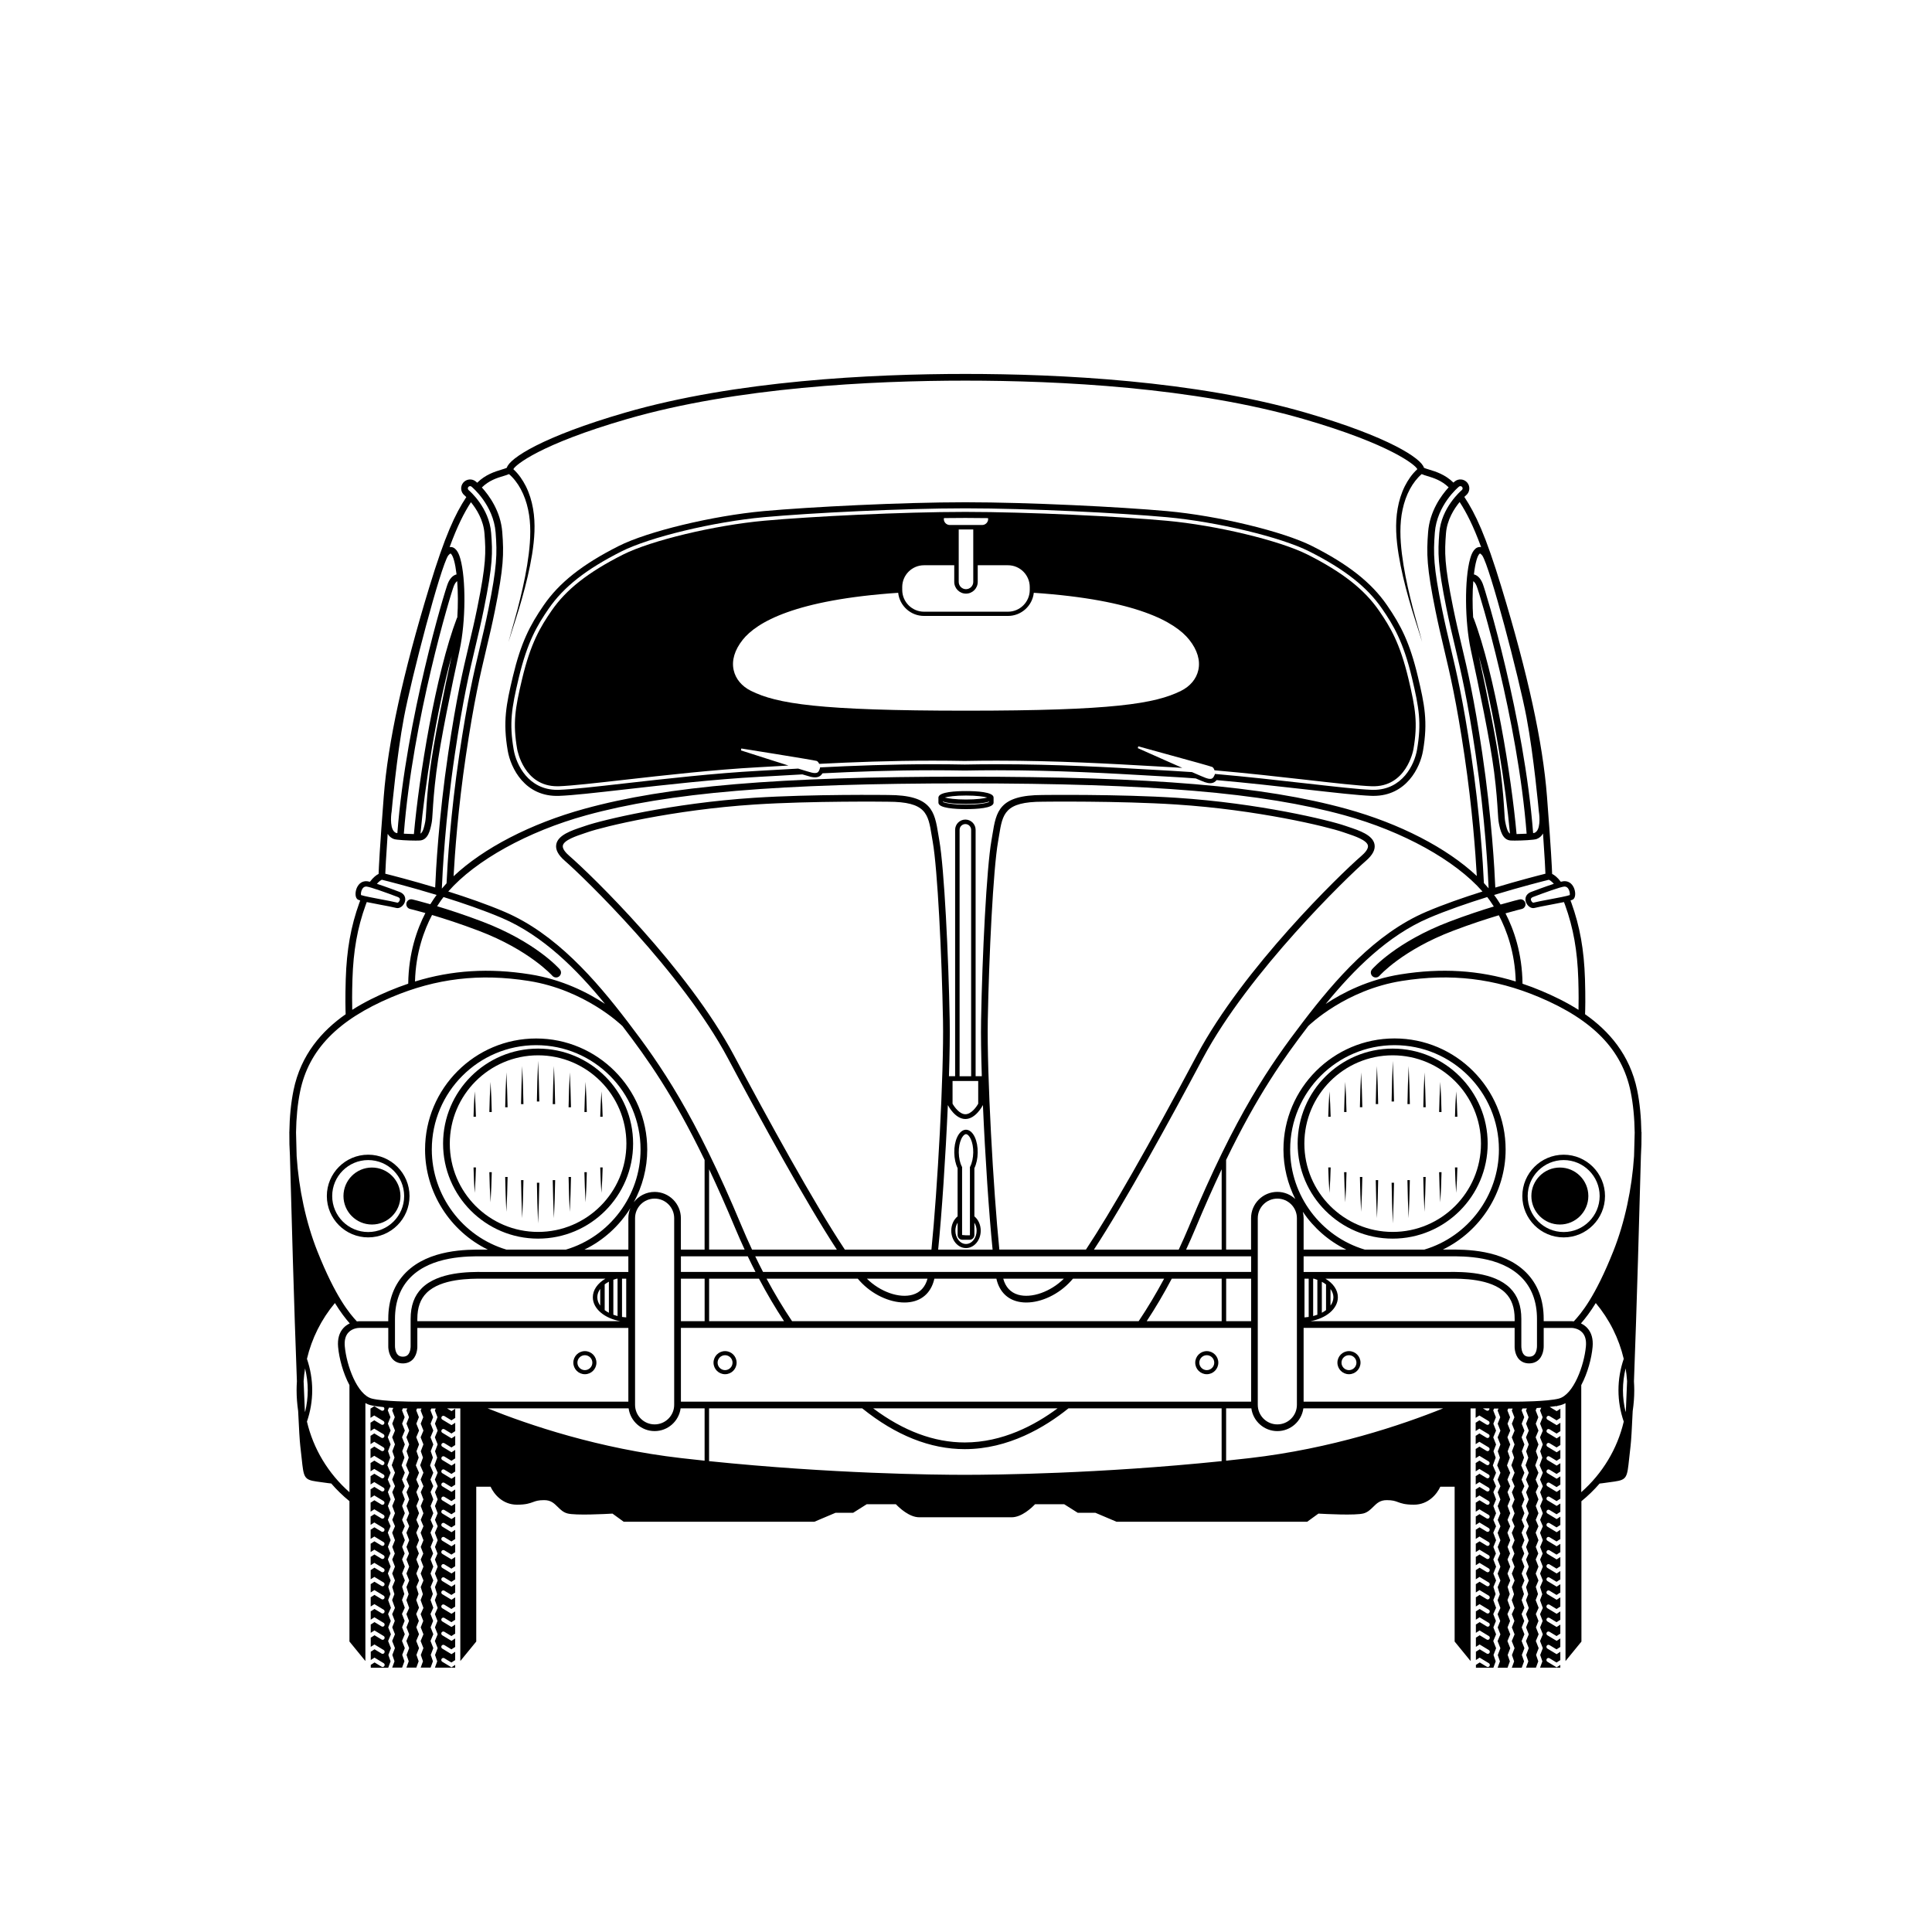 <?xml version="1.0" encoding="UTF-8"?>
<!-- Uploaded to: ICON Repo, www.svgrepo.com, Generator: ICON Repo Mixer Tools -->
<svg fill="#000000" width="800px" height="800px" version="1.1" viewBox="144 144 512 512" xmlns="http://www.w3.org/2000/svg">
 <g>
  <path d="m513.07 421.89c-13.883 0-25.18 11.293-25.18 25.18 0 13.883 11.293 25.18 25.18 25.18 13.883 0 25.18-11.293 25.18-25.18 0-13.883-11.293-25.18-25.18-25.18zm0 48.582c-12.906 0-23.402-10.496-23.402-23.402s10.496-23.402 23.402-23.402 23.402 10.496 23.402 23.402-10.496 23.402-23.402 23.402z"/>
  <path d="m400 353.64c-2.644 0-7.019 0.215-7.285 1.586h-0.023v1.488c0 1.492 4.578 1.711 7.309 1.711s7.309-0.223 7.309-1.711v-1.359c0-1.496-4.582-1.715-7.309-1.715zm0 1.184c2.824 0 4.727 0.277 5.633 0.527-0.906 0.25-2.809 0.527-5.633 0.527s-4.727-0.277-5.633-0.527c0.906-0.25 2.805-0.527 5.633-0.527zm6.125 1.707c-0.504 0.273-2.59 0.707-6.125 0.707s-5.621-0.434-6.125-0.707v-0.113c1.543 0.539 4.262 0.641 6.125 0.641s4.582-0.105 6.125-0.641z"/>
  <path d="m400 474.75c2.152 0 3.902-2.07 3.902-4.617 0-1.523-0.637-2.93-1.68-3.785v-12.777c0.539-1.102 0.852-2.551 0.879-4.109 0.027-1.523-0.246-2.984-0.77-4.113-0.582-1.25-1.406-1.949-2.344-1.965-0.914 0.02-1.738 0.715-2.324 1.965-0.523 1.125-0.797 2.586-0.77 4.113 0.027 1.559 0.34 3.008 0.879 4.109v12.777c-1.043 0.855-1.68 2.262-1.68 3.789 0.004 2.543 1.754 4.613 3.906 4.613zm-1.258-28.906c0.371-0.793 0.844-1.27 1.246-1.281 0.426 0.008 0.898 0.484 1.27 1.281 0.445 0.953 0.684 2.262 0.66 3.59-0.023 1.418-0.32 2.773-0.812 3.715l-0.066 0.129v18.008c0 0.047-0.035 0.082-0.082 0.082h-0.957l-1.039-0.082v-18.008l-0.066-0.129c-0.492-0.941-0.785-2.297-0.812-3.715-0.023-1.328 0.215-2.637 0.66-3.59zm-0.965 22.172v3.273c0 0.699 0.566 1.266 1.266 1.266h1.914c0.699 0 1.266-0.566 1.266-1.266v-3.269c0.367 0.602 0.594 1.328 0.594 2.117 0 1.945-1.262 3.531-2.816 3.531s-2.816-1.586-2.816-3.531c0-0.793 0.227-1.52 0.594-2.121z"/>
  <path d="m578.98 443.99c-0.059-3.93-0.414-7.68-1.109-11.062-1.938-9.484-7.578-15.785-13.812-20.148 0.047-1.168 0.133-4.336-0.023-9.324-0.242-7.742-1.355-13.977-3.609-20.219-0.074-0.207-0.152-0.402-0.227-0.598 0.488-0.152 0.711-0.277 0.848-0.43 0.566-0.629 0.469-1.992 0.043-2.945-0.535-1.203-1.523-1.855-2.762-1.727-0.172 0.02-0.414 0.066-0.703 0.137-0.914-1.215-1.727-1.801-2.297-2.078-0.051-1.602-0.289-6.688-1.367-20.562-1.113-14.324-5.066-32.473-12.082-55.484-4.191-13.75-6.82-19.312-9.816-23.863 0.281-0.277 0.457-0.426 0.465-0.434 1.004-0.828 1.148-2.324 0.324-3.332-0.828-1.008-2.324-1.156-3.336-0.328-0.031 0.027-0.156 0.129-0.344 0.301-2.191-2.148-4.688-2.922-6.391-3.434-0.543-0.164-1.207-0.363-1.434-0.512-0.641-2.449-9.383-8.23-31.41-14.613-29.215-8.461-65.121-10.238-90.102-10.238-24.98 0-60.891 1.777-90.102 10.238-22.031 6.383-30.773 12.164-31.41 14.613-0.227 0.148-0.895 0.348-1.438 0.516-1.719 0.52-4.231 1.293-6.422 3.465-0.207-0.191-0.344-0.305-0.379-0.332-1.012-0.828-2.504-0.676-3.336 0.328-0.824 1.008-0.68 2.504 0.32 3.328 0.008 0.008 0.203 0.176 0.508 0.477-2.992 4.555-5.629 10.172-9.793 23.824-7.016 23.016-10.969 41.164-12.082 55.484-1.078 13.879-1.316 18.965-1.367 20.562-0.57 0.273-1.383 0.863-2.297 2.078-0.285-0.074-0.531-0.121-0.703-0.137-1.242-0.125-2.223 0.523-2.758 1.727-0.426 0.953-0.527 2.32 0.043 2.953 0.137 0.152 0.359 0.277 0.844 0.426-0.074 0.195-0.152 0.391-0.227 0.598-2.254 6.242-3.367 12.477-3.609 20.219-0.156 4.988-0.07 8.152-0.023 9.32-6.234 4.363-11.875 10.664-13.816 20.148-0.691 3.383-1.047 7.133-1.105 11.062h-0.012c0.004 0.07 0.004 0.184 0.008 0.32-0.02 1.945 0.031 3.926 0.156 5.938 0.336 12.57 1.121 41.02 1.848 59.805-0.051 0.789-0.082 1.578-0.082 2.371 0 1.855 0.148 3.691 0.41 5.5 0.211 4.57 0.406 7.918 0.574 9.34 0.152 1.285 0.27 2.367 0.367 3.281 0.527 4.953 0.598 5.59 3.941 6.074 3.066 0.441 3.824 0.516 3.891 0.52 1.453 1.68 3.062 3.25 4.824 4.68v37.199l4.223 5.168v-68.355c0.418 0.227 0.844 0.418 1.289 0.531 0.922 0.234 2.184 0.406 3.523 0.531 0.219 0.164 0.285 0.465 0.145 0.703-0.098 0.172-0.277 0.266-0.461 0.266-0.094 0-0.188-0.023-0.273-0.074l-1.871-1.133-0.863 0.559c-0.043 0.027-0.09 0.051-0.137 0.062v2.465l0.984-0.633 2.441 1.477c0.254 0.152 0.336 0.484 0.184 0.742-0.098 0.172-0.277 0.266-0.461 0.266-0.094 0-0.188-0.023-0.273-0.074l-1.871-1.133-0.863 0.559c-0.043 0.027-0.09 0.047-0.137 0.062v2.219l0.984-0.633 2.441 1.477c0.254 0.152 0.336 0.484 0.184 0.742-0.098 0.172-0.277 0.266-0.461 0.266-0.094 0-0.188-0.023-0.273-0.078l-1.871-1.133-0.863 0.559c-0.043 0.027-0.09 0.047-0.137 0.062v2.223l0.984-0.637 2.441 1.477c0.254 0.152 0.336 0.484 0.184 0.742-0.098 0.172-0.277 0.266-0.461 0.266-0.094 0-0.188-0.023-0.273-0.078l-1.871-1.133-0.863 0.559c-0.043 0.027-0.09 0.047-0.137 0.062v2.461l0.984-0.637 2.441 1.477c0.254 0.152 0.336 0.488 0.184 0.742-0.098 0.172-0.277 0.266-0.461 0.266-0.094 0-0.188-0.023-0.273-0.078l-1.871-1.133-0.863 0.559c-0.043 0.027-0.09 0.051-0.137 0.062v2.223l0.984-0.637 2.441 1.477c0.254 0.152 0.336 0.484 0.184 0.742-0.098 0.172-0.277 0.266-0.461 0.266-0.094 0-0.188-0.023-0.273-0.078l-1.871-1.133-0.863 0.559c-0.043 0.031-0.09 0.051-0.137 0.062v2.223l0.984-0.633 2.441 1.477c0.254 0.152 0.336 0.488 0.184 0.742-0.098 0.172-0.277 0.266-0.461 0.266-0.094 0-0.188-0.023-0.273-0.074l-1.871-1.133-0.863 0.559c-0.043 0.027-0.09 0.051-0.137 0.062v2.269l0.984-0.633 2.441 1.477c0.254 0.152 0.336 0.484 0.184 0.742-0.098 0.172-0.277 0.266-0.461 0.266-0.094 0-0.188-0.023-0.273-0.074l-1.871-1.133-0.863 0.559c-0.043 0.027-0.09 0.047-0.137 0.062v2.41l0.984-0.633 2.441 1.477c0.254 0.152 0.336 0.484 0.184 0.742-0.098 0.172-0.277 0.266-0.461 0.266-0.094 0-0.188-0.023-0.273-0.078l-1.871-1.133-0.863 0.559c-0.043 0.027-0.09 0.047-0.137 0.062v2.234l0.984-0.637 2.441 1.477c0.254 0.152 0.336 0.484 0.184 0.742-0.098 0.168-0.277 0.266-0.461 0.266-0.094 0-0.188-0.023-0.273-0.074l-1.871-1.133-0.863 0.559c-0.043 0.027-0.09 0.047-0.137 0.062v2.457l0.984-0.637 2.441 1.477c0.254 0.152 0.336 0.488 0.184 0.742-0.098 0.172-0.277 0.266-0.461 0.266-0.094 0-0.188-0.023-0.273-0.078l-1.871-1.133-0.863 0.559c-0.043 0.027-0.09 0.047-0.137 0.062v2.223l0.984-0.633 2.441 1.473c0.254 0.152 0.336 0.488 0.184 0.742-0.098 0.172-0.277 0.266-0.461 0.266-0.094 0-0.188-0.023-0.273-0.074l-1.871-1.133-0.863 0.559c-0.043 0.027-0.09 0.051-0.137 0.062v2.234l0.984-0.633 2.441 1.477c0.254 0.152 0.336 0.484 0.184 0.742-0.098 0.172-0.277 0.266-0.461 0.266-0.094 0-0.188-0.023-0.273-0.074l-1.871-1.133-0.863 0.559c-0.043 0.027-0.09 0.047-0.137 0.062v2.457l0.984-0.637 2.441 1.477c0.254 0.152 0.336 0.488 0.184 0.742-0.098 0.172-0.277 0.266-0.461 0.266-0.094 0-0.188-0.023-0.273-0.074l-1.871-1.133-0.863 0.559c-0.043 0.027-0.09 0.051-0.137 0.062v2.223l0.984-0.637 2.441 1.477c0.254 0.152 0.336 0.484 0.184 0.742-0.098 0.168-0.277 0.266-0.461 0.266-0.094 0-0.188-0.023-0.273-0.078l-1.871-1.133-0.863 0.559c-0.043 0.027-0.09 0.047-0.137 0.062v2.465l0.984-0.633 2.441 1.477c0.254 0.152 0.336 0.484 0.184 0.742-0.098 0.172-0.277 0.266-0.461 0.266-0.094 0-0.188-0.023-0.273-0.074l-1.871-1.129-0.863 0.559c-0.043 0.027-0.09 0.047-0.137 0.062v2.223l0.984-0.637 2.441 1.477c0.254 0.152 0.336 0.484 0.184 0.742-0.098 0.168-0.277 0.266-0.461 0.266-0.094 0-0.188-0.023-0.273-0.078l-1.871-1.133-0.863 0.559c-0.043 0.027-0.09 0.047-0.137 0.062v2.223l0.984-0.633 2.441 1.477c0.254 0.152 0.336 0.484 0.184 0.742-0.098 0.172-0.277 0.266-0.461 0.266-0.094 0-0.188-0.023-0.273-0.078l-1.871-1.133-0.863 0.559c-0.043 0.027-0.09 0.047-0.137 0.062v2.457l0.984-0.637 2.441 1.477c0.254 0.152 0.336 0.488 0.184 0.742-0.098 0.172-0.277 0.266-0.461 0.266-0.094 0-0.188-0.023-0.273-0.074l-1.871-1.133-0.863 0.559c-0.043 0.027-0.09 0.051-0.137 0.062v2.223l0.984-0.637 2.441 1.477c0.254 0.152 0.336 0.488 0.184 0.742-0.098 0.172-0.277 0.266-0.461 0.266-0.094 0-0.188-0.023-0.273-0.074l-1.871-1.133-0.863 0.559c-0.043 0.027-0.09 0.051-0.137 0.062v0.773h4.629l0.613-1.684-0.582-1.691 0.684-1.793-0.746-1.902 0.742-1.781-0.715-1.828 0.672-1.707-0.703-1.82 0.746-1.664-0.734-2.039 0.613-1.602-0.582-1.898 0.629-1.723-0.73-1.836 0.73-1.832-0.73-1.898 0.68-1.586-0.668-1.746 0.715-1.781-0.746-1.98 0.738-1.711-0.715-1.691 0.719-1.762-0.715-1.918 0.715-1.754-0.719-1.93 0.707-1.57-0.738-1.742 0.742-1.805-0.848-1.961 0.754-2.062-0.582-1.688 0.684-1.797-0.746-1.898 0.742-1.781-0.715-1.828 0.672-1.707-0.703-1.82 0.316-0.707c0.387 0.027 0.766 0.047 1.148 0.07l-0.297 0.668 0.691 1.793-0.672 1.703 0.719 1.84-0.742 1.781 0.738 1.879-0.691 1.82 0.574 1.68-0.734 2.019 0.859 1.984-0.742 1.809 0.746 1.762-0.723 1.598 0.711 1.906-0.715 1.754 0.715 1.918-0.707 1.738 0.719 1.703-0.746 1.734 0.738 1.969-0.715 1.777 0.668 1.758-0.68 1.586 0.723 1.883-0.727 1.824 0.73 1.844-0.723 1.746 0.574 1.883-0.598 1.57 0.746 2.074-0.738 1.648 0.691 1.793-0.672 1.707 0.719 1.84-0.742 1.777 0.738 1.883-0.691 1.82 0.574 1.68-0.609 1.672h2.625l0.613-1.684-0.582-1.691 0.684-1.793-0.746-1.902 0.742-1.781-0.715-1.828 0.672-1.707-0.703-1.82 0.746-1.664-0.734-2.039 0.609-1.602-0.578-1.898 0.719-1.691-0.73-1.836 0.73-1.832-0.73-1.898 0.68-1.586-0.668-1.746 0.715-1.781-0.746-1.98 0.738-1.711-0.715-1.691 0.719-1.762-0.715-1.918 0.715-1.754-0.719-1.93 0.711-1.57-0.738-1.742 0.742-1.805-0.848-1.961 0.754-2.062-0.582-1.688 0.684-1.797-0.746-1.898 0.742-1.781-0.715-1.828 0.672-1.707-0.703-1.82 0.238-0.531c0.426 0.012 0.82 0.023 1.164 0.027l-0.238 0.535 0.691 1.793-0.672 1.703 0.719 1.84-0.742 1.781 0.738 1.879-0.691 1.82 0.574 1.68-0.734 2.019 0.859 1.984-0.742 1.809 0.746 1.762-0.719 1.598 0.711 1.906-0.715 1.754 0.715 1.918-0.711 1.738 0.719 1.703-0.746 1.734 0.738 1.969-0.715 1.777 0.672 1.758-0.68 1.586 0.723 1.883-0.73 1.824 0.734 1.844-0.727 1.746 0.574 1.883-0.598 1.57 0.746 2.074-0.738 1.648 0.691 1.793-0.672 1.707 0.719 1.84-0.742 1.777 0.738 1.883-0.691 1.82 0.574 1.68-0.609 1.672h2.625l0.613-1.684-0.582-1.691 0.684-1.793-0.746-1.902 0.742-1.781-0.715-1.828 0.672-1.707-0.703-1.82 0.746-1.664-0.734-2.039 0.613-1.602-0.582-1.898 0.719-1.691-0.73-1.836 0.73-1.832-0.73-1.898 0.68-1.586-0.668-1.746 0.715-1.781-0.746-1.98 0.738-1.711-0.715-1.691 0.719-1.762-0.715-1.918 0.715-1.754-0.719-1.93 0.711-1.57-0.738-1.742 0.742-1.805-0.848-1.961 0.754-2.062-0.582-1.688 0.684-1.797-0.746-1.898 0.742-1.781-0.715-1.828 0.672-1.707-0.703-1.82 0.219-0.488h1.18l-0.23 0.52 0.691 1.793-0.672 1.703 0.719 1.84-0.742 1.781 0.738 1.879-0.691 1.82 0.574 1.68-0.734 2.019 0.859 1.984-0.742 1.809 0.746 1.762-0.719 1.598 0.711 1.906-0.715 1.754 0.715 1.918-0.711 1.738 0.719 1.703-0.746 1.734 0.742 1.969-0.715 1.777 0.672 1.758-0.68 1.586 0.723 1.883-0.73 1.824 0.73 1.844-0.723 1.746 0.574 1.883-0.598 1.57 0.746 2.074-0.738 1.648 0.691 1.793-0.672 1.707 0.719 1.84-0.742 1.777 0.738 1.883-0.691 1.82 0.574 1.68-0.609 1.672h2.629l0.613-1.684-0.578-1.691 0.684-1.793-0.746-1.902 0.742-1.781-0.715-1.828 0.672-1.707-0.703-1.82 0.746-1.664-0.734-2.039 0.613-1.602-0.582-1.898 0.703-1.691-0.73-1.836 0.73-1.832-0.73-1.898 0.68-1.586-0.664-1.746 0.715-1.781-0.746-1.98 0.738-1.711-0.715-1.691 0.719-1.762-0.715-1.918 0.715-1.754-0.719-1.93 0.711-1.57-0.738-1.742 0.742-1.805-0.848-1.961 0.75-2.062-0.578-1.688 0.684-1.797-0.746-1.898 0.742-1.781-0.715-1.828 0.672-1.707-0.703-1.82 0.219-0.488h1.176l-0.23 0.52 0.691 1.793-0.672 1.703 0.719 1.84-0.742 1.781 0.738 1.879-0.691 1.82 0.574 1.68-0.734 2.019 0.859 1.984-0.742 1.809 0.746 1.762-0.719 1.598 0.711 1.906-0.715 1.754 0.715 1.918-0.711 1.738 0.719 1.703-0.746 1.734 0.742 1.969-0.715 1.777 0.672 1.758-0.68 1.586 0.723 1.883-0.73 1.824 0.73 1.844-0.723 1.746 0.574 1.883-0.598 1.57 0.746 2.074-0.738 1.648 0.691 1.793-0.672 1.707 0.719 1.84-0.742 1.777 0.738 1.883-0.691 1.82 0.574 1.68-0.609 1.676h5.367v-0.723l-0.98 0.637-2.441-1.477c-0.254-0.156-0.336-0.488-0.184-0.742 0.152-0.258 0.48-0.34 0.734-0.188l1.871 1.133 0.863-0.559c0.043-0.027 0.09-0.051 0.137-0.062v-2.223l-0.98 0.633-2.441-1.477c-0.254-0.152-0.336-0.488-0.184-0.742 0.152-0.258 0.48-0.34 0.734-0.188l1.871 1.133 0.863-0.559c0.043-0.027 0.09-0.051 0.137-0.062v-2.269l-0.98 0.637-2.441-1.477c-0.254-0.152-0.336-0.488-0.184-0.742 0.152-0.258 0.48-0.34 0.734-0.188l1.871 1.133 0.863-0.559c0.043-0.027 0.09-0.047 0.137-0.062v-2.41l-0.98 0.633-2.441-1.477c-0.254-0.152-0.336-0.484-0.184-0.742 0.152-0.258 0.48-0.34 0.734-0.188l1.871 1.133 0.863-0.559c0.043-0.027 0.09-0.047 0.137-0.062v-2.238l-0.98 0.637-2.441-1.477c-0.254-0.152-0.336-0.484-0.184-0.742 0.152-0.258 0.48-0.34 0.734-0.188l1.871 1.133 0.863-0.559c0.043-0.027 0.09-0.047 0.137-0.062v-2.457l-0.98 0.637-2.441-1.477c-0.254-0.152-0.336-0.488-0.184-0.742 0.152-0.258 0.48-0.34 0.734-0.188l1.871 1.133 0.863-0.559c0.043-0.027 0.09-0.051 0.137-0.062v-2.223l-0.98 0.637-2.441-1.477c-0.254-0.152-0.336-0.488-0.184-0.742 0.152-0.258 0.48-0.34 0.734-0.188l1.871 1.133 0.863-0.559c0.043-0.027 0.09-0.051 0.137-0.062v-2.234l-0.98 0.637-2.441-1.477c-0.254-0.152-0.336-0.488-0.184-0.742 0.152-0.258 0.48-0.34 0.734-0.188l1.871 1.133 0.863-0.559c0.043-0.027 0.09-0.051 0.137-0.062v-2.457l-0.98 0.633-2.441-1.477c-0.254-0.152-0.336-0.488-0.184-0.742 0.152-0.258 0.48-0.34 0.734-0.188l1.871 1.133 0.863-0.559c0.043-0.027 0.09-0.051 0.137-0.062v-2.223l-0.98 0.637-2.441-1.477c-0.254-0.152-0.336-0.484-0.184-0.742 0.152-0.258 0.48-0.34 0.734-0.188l1.871 1.133 0.863-0.559c0.043-0.027 0.09-0.047 0.137-0.062v-2.465l-0.98 0.633-2.441-1.477c-0.254-0.152-0.336-0.484-0.184-0.742 0.152-0.258 0.48-0.34 0.734-0.188l1.871 1.133 0.863-0.559c0.043-0.027 0.09-0.047 0.137-0.062v-2.223l-0.98 0.637-2.441-1.477c-0.254-0.152-0.336-0.484-0.184-0.742 0.152-0.258 0.48-0.34 0.734-0.188l1.871 1.133 0.863-0.559c0.043-0.027 0.09-0.047 0.137-0.062v-2.223l-0.98 0.633-2.441-1.477c-0.254-0.152-0.336-0.484-0.184-0.742 0.152-0.258 0.48-0.34 0.734-0.188l1.871 1.133 0.863-0.559c0.043-0.027 0.09-0.047 0.137-0.062v-2.457l-0.98 0.637-2.441-1.477c-0.254-0.152-0.336-0.488-0.184-0.742 0.152-0.258 0.48-0.34 0.734-0.188l1.871 1.133 0.863-0.559c0.043-0.027 0.09-0.051 0.137-0.062v-2.219l-0.98 0.633-2.441-1.477c-0.254-0.152-0.336-0.488-0.184-0.742 0.152-0.258 0.48-0.34 0.734-0.188l1.871 1.133 0.863-0.559c0.043-0.027 0.09-0.051 0.137-0.062v-2.223l-0.98 0.633-2.441-1.477c-0.254-0.152-0.336-0.488-0.184-0.742 0.152-0.258 0.48-0.34 0.734-0.188l1.871 1.133 0.863-0.559c0.043-0.027 0.09-0.051 0.137-0.062v-2.269l-0.98 0.633-2.441-1.477c-0.254-0.152-0.336-0.484-0.184-0.742 0.152-0.258 0.48-0.34 0.734-0.188l1.871 1.133 0.863-0.559c0.043-0.027 0.09-0.047 0.137-0.062v-2.43l-0.98 0.637-2.441-1.477c-0.254-0.152-0.336-0.484-0.184-0.742 0.152-0.258 0.48-0.34 0.734-0.188l1.871 1.133 0.863-0.559c0.043-0.027 0.09-0.047 0.137-0.062v-2.234l-0.98 0.633-2.441-1.477c-0.254-0.152-0.336-0.484-0.184-0.742 0.152-0.258 0.48-0.34 0.734-0.188l1.871 1.133 0.863-0.559c0.043-0.027 0.09-0.047 0.137-0.062v-2.457l-0.98 0.633-1.188-0.719h3.516v66.953l4.223-5.168v-41.027h3.797c0.883 1.926 3.152 4.762 7.004 4.762 2.356 0 3.356-0.371 4.242-0.695 0.742-0.273 1.387-0.512 2.953-0.512 1.785 0 2.621 0.828 3.59 1.785 0.715 0.707 1.457 1.438 2.566 1.738 2.113 0.57 10.035 0.16 11.953 0.047l2.973 2.156h50.531l5.598-2.371h4.672l3.598-2.269h7.731c0.867 0.91 3.527 3.457 6.195 3.457h24.488c2.664 0 5.328-2.543 6.195-3.457h7.727l3.594 2.269h4.676l5.594 2.371h50.531l2.973-2.156c1.918 0.109 9.836 0.52 11.953-0.047 1.109-0.301 1.852-1.031 2.566-1.738 0.969-0.957 1.809-1.785 3.59-1.785 1.562 0 2.207 0.238 2.949 0.512 0.883 0.324 1.887 0.695 4.242 0.695 3.852 0 6.121-2.836 7.004-4.762h3.797v41.027l4.223 5.168v-66.953h1.441c-0.031 0.016-0.062 0.035-0.098 0.043v2.465l0.984-0.633 2.441 1.477c0.254 0.152 0.336 0.484 0.184 0.742-0.098 0.172-0.277 0.266-0.461 0.266-0.094 0-0.188-0.023-0.273-0.074l-1.871-1.133-0.863 0.559c-0.043 0.027-0.09 0.047-0.137 0.062v2.219l0.984-0.633 2.441 1.477c0.254 0.152 0.336 0.484 0.184 0.742-0.098 0.172-0.277 0.266-0.461 0.266-0.094 0-0.188-0.023-0.273-0.078l-1.871-1.133-0.863 0.559c-0.043 0.027-0.09 0.047-0.137 0.062v2.223l0.984-0.637 2.441 1.477c0.254 0.152 0.336 0.484 0.184 0.742-0.098 0.172-0.277 0.266-0.461 0.266-0.094 0-0.188-0.023-0.273-0.078l-1.871-1.133-0.863 0.559c-0.043 0.027-0.09 0.047-0.137 0.062v2.461l0.984-0.637 2.441 1.477c0.254 0.152 0.336 0.488 0.184 0.742-0.098 0.172-0.277 0.266-0.461 0.266-0.094 0-0.188-0.023-0.273-0.078l-1.871-1.133-0.863 0.559c-0.043 0.027-0.09 0.051-0.137 0.062v2.223l0.984-0.637 2.441 1.477c0.254 0.152 0.336 0.484 0.184 0.742-0.098 0.172-0.277 0.266-0.461 0.266-0.094 0-0.188-0.023-0.273-0.078l-1.871-1.133-0.863 0.559c-0.043 0.031-0.09 0.051-0.137 0.062v2.223l0.984-0.633 2.441 1.477c0.254 0.152 0.336 0.488 0.184 0.742-0.098 0.172-0.277 0.266-0.461 0.266-0.094 0-0.188-0.023-0.273-0.074l-1.871-1.133-0.863 0.559c-0.043 0.027-0.09 0.051-0.137 0.062v2.269l0.984-0.633 2.441 1.477c0.254 0.152 0.336 0.484 0.184 0.742-0.098 0.172-0.277 0.266-0.461 0.266-0.094 0-0.188-0.023-0.273-0.074l-1.871-1.133-0.863 0.559c-0.043 0.027-0.09 0.047-0.137 0.062v2.41l0.984-0.633 2.441 1.477c0.254 0.152 0.336 0.484 0.184 0.742-0.098 0.172-0.277 0.266-0.461 0.266-0.094 0-0.188-0.023-0.273-0.078l-1.871-1.133-0.863 0.559c-0.043 0.027-0.09 0.047-0.137 0.062v2.234l0.984-0.637 2.441 1.477c0.254 0.152 0.336 0.484 0.184 0.742-0.098 0.168-0.277 0.266-0.461 0.266-0.094 0-0.188-0.023-0.273-0.074l-1.871-1.133-0.863 0.559c-0.043 0.027-0.09 0.047-0.137 0.062v2.457l0.984-0.637 2.441 1.477c0.254 0.152 0.336 0.488 0.184 0.742-0.098 0.172-0.277 0.266-0.461 0.266-0.094 0-0.188-0.023-0.273-0.078l-1.871-1.133-0.863 0.559c-0.043 0.027-0.09 0.047-0.137 0.062v2.223l0.984-0.633 2.441 1.473c0.254 0.152 0.336 0.488 0.184 0.742-0.098 0.172-0.277 0.266-0.461 0.266-0.094 0-0.188-0.023-0.273-0.074l-1.871-1.133-0.863 0.559c-0.043 0.027-0.09 0.051-0.137 0.062v2.234l0.984-0.633 2.441 1.477c0.254 0.152 0.336 0.484 0.184 0.742-0.098 0.172-0.277 0.266-0.461 0.266-0.094 0-0.188-0.023-0.273-0.074l-1.871-1.133-0.863 0.559c-0.043 0.027-0.09 0.047-0.137 0.062v2.457l0.984-0.637 2.441 1.477c0.254 0.152 0.336 0.488 0.184 0.742-0.098 0.172-0.277 0.266-0.461 0.266-0.094 0-0.188-0.023-0.273-0.074l-1.871-1.133-0.863 0.559c-0.043 0.027-0.09 0.051-0.137 0.062v2.223l0.984-0.637 2.441 1.477c0.254 0.152 0.336 0.484 0.184 0.742-0.098 0.168-0.277 0.266-0.461 0.266-0.094 0-0.188-0.023-0.273-0.078l-1.871-1.133-0.863 0.559c-0.043 0.027-0.09 0.047-0.137 0.062v2.465l0.984-0.633 2.441 1.477c0.254 0.152 0.336 0.484 0.184 0.742-0.098 0.172-0.277 0.266-0.461 0.266-0.094 0-0.188-0.023-0.273-0.074l-1.871-1.129-0.863 0.559c-0.043 0.027-0.09 0.047-0.137 0.062v2.223l0.984-0.637 2.441 1.477c0.254 0.152 0.336 0.484 0.184 0.742-0.098 0.168-0.277 0.266-0.461 0.266-0.094 0-0.188-0.023-0.273-0.078l-1.871-1.133-0.863 0.559c-0.043 0.027-0.09 0.047-0.137 0.062v2.223l0.984-0.633 2.441 1.477c0.254 0.152 0.336 0.484 0.184 0.742-0.098 0.172-0.277 0.266-0.461 0.266-0.094 0-0.188-0.023-0.273-0.078l-1.871-1.133-0.863 0.559c-0.043 0.027-0.09 0.047-0.137 0.062v2.457l0.984-0.637 2.441 1.477c0.254 0.152 0.336 0.488 0.184 0.742-0.098 0.172-0.277 0.266-0.461 0.266-0.094 0-0.188-0.023-0.273-0.074l-1.871-1.133-0.863 0.559c-0.043 0.027-0.09 0.051-0.137 0.062v2.223l0.984-0.637 2.441 1.477c0.254 0.152 0.336 0.488 0.184 0.742-0.098 0.172-0.277 0.266-0.461 0.266-0.094 0-0.188-0.023-0.273-0.074l-1.871-1.133-0.863 0.559c-0.043 0.027-0.09 0.051-0.137 0.062v0.773h4.629l0.613-1.684-0.582-1.691 0.684-1.793-0.746-1.902 0.742-1.781-0.715-1.828 0.672-1.707-0.703-1.82 0.746-1.664-0.734-2.039 0.613-1.602-0.582-1.898 0.707-1.699-0.73-1.836 0.73-1.832-0.73-1.898 0.68-1.586-0.668-1.746 0.715-1.781-0.746-1.98 0.738-1.711-0.715-1.691 0.719-1.762-0.715-1.918 0.715-1.754-0.719-1.93 0.707-1.57-0.738-1.742 0.742-1.805-0.848-1.961 0.754-2.062-0.582-1.688 0.684-1.797-0.746-1.898 0.742-1.781-0.715-1.828 0.672-1.707-0.703-1.82 0.219-0.488h1.176l-0.23 0.52 0.691 1.793-0.672 1.703 0.719 1.84-0.742 1.781 0.738 1.879-0.691 1.82 0.574 1.68-0.734 2.019 0.859 1.984-0.742 1.809 0.746 1.762-0.723 1.598 0.711 1.906-0.715 1.754 0.715 1.918-0.707 1.738 0.719 1.703-0.746 1.734 0.738 1.969-0.715 1.777 0.668 1.758-0.68 1.586 0.723 1.883-0.727 1.824 0.73 1.844-0.723 1.746 0.574 1.883-0.598 1.57 0.746 2.074-0.738 1.648 0.691 1.793-0.672 1.707 0.719 1.84-0.742 1.777 0.738 1.883-0.691 1.82 0.574 1.68-0.609 1.672h2.625l0.613-1.684-0.582-1.691 0.684-1.793-0.746-1.902 0.742-1.781-0.715-1.828 0.672-1.707-0.703-1.82 0.746-1.664-0.734-2.039 0.609-1.602-0.578-1.898 0.707-1.699-0.73-1.836 0.73-1.832-0.73-1.898 0.68-1.586-0.668-1.746 0.715-1.781-0.746-1.98 0.738-1.711-0.715-1.691 0.719-1.762-0.715-1.918 0.715-1.754-0.719-1.93 0.711-1.57-0.738-1.742 0.742-1.805-0.848-1.961 0.754-2.062-0.582-1.688 0.684-1.797-0.746-1.898 0.742-1.781-0.715-1.828 0.672-1.707-0.703-1.82 0.219-0.488h1.176l-0.23 0.52 0.691 1.793-0.672 1.703 0.719 1.84-0.742 1.781 0.738 1.879-0.691 1.82 0.574 1.68-0.734 2.019 0.859 1.984-0.742 1.809 0.746 1.762-0.719 1.598 0.711 1.906-0.715 1.754 0.715 1.918-0.711 1.738 0.719 1.703-0.746 1.734 0.738 1.969-0.715 1.777 0.672 1.758-0.68 1.586 0.723 1.883-0.73 1.824 0.734 1.844-0.727 1.746 0.574 1.883-0.598 1.57 0.746 2.074-0.738 1.648 0.691 1.793-0.672 1.707 0.719 1.84-0.742 1.777 0.738 1.883-0.691 1.82 0.574 1.68-0.609 1.672h2.625l0.613-1.684-0.582-1.691 0.684-1.793-0.746-1.902 0.742-1.781-0.715-1.828 0.672-1.707-0.703-1.82 0.746-1.664-0.734-2.039 0.613-1.602-0.582-1.898 0.707-1.699-0.73-1.836 0.73-1.832-0.73-1.898 0.68-1.586-0.668-1.746 0.715-1.781-0.746-1.98 0.738-1.711-0.715-1.691 0.719-1.762-0.715-1.918 0.715-1.754-0.719-1.93 0.711-1.57-0.738-1.742 0.742-1.805-0.848-1.961 0.754-2.062-0.582-1.688 0.684-1.797-0.746-1.898 0.742-1.781-0.715-1.828 0.672-1.707-0.703-1.82 0.223-0.5c0.344-0.008 0.742-0.016 1.188-0.023l-0.246 0.555 0.691 1.793-0.672 1.703 0.719 1.84-0.742 1.781 0.738 1.879-0.691 1.82 0.574 1.68-0.734 2.019 0.859 1.984-0.742 1.809 0.746 1.762-0.719 1.598 0.711 1.906-0.715 1.754 0.715 1.918-0.711 1.738 0.719 1.703-0.746 1.734 0.742 1.969-0.715 1.777 0.672 1.758-0.68 1.586 0.723 1.883-0.73 1.824 0.73 1.844-0.723 1.746 0.574 1.883-0.598 1.57 0.746 2.074-0.738 1.648 0.691 1.793-0.672 1.707 0.719 1.84-0.742 1.777 0.738 1.883-0.691 1.82 0.574 1.68-0.609 1.672h2.629l0.613-1.684-0.578-1.691 0.684-1.793-0.746-1.902 0.742-1.781-0.715-1.828 0.672-1.707-0.703-1.82 0.746-1.664-0.785-2.035 0.613-1.602-0.582-1.898 0.707-1.699-0.73-1.836 0.73-1.832-0.73-1.898 0.68-1.586-0.664-1.746 0.715-1.781-0.746-1.98 0.738-1.711-0.715-1.691 0.719-1.762-0.715-1.918 0.715-1.754-0.719-1.93 0.711-1.57-0.738-1.742 0.742-1.805-0.848-1.961 0.75-2.062-0.578-1.688 0.684-1.797-0.746-1.898 0.742-1.781-0.715-1.828 0.672-1.707-0.703-1.82 0.281-0.625c0.398-0.02 0.801-0.043 1.207-0.074l-0.324 0.727 0.691 1.793-0.672 1.703 0.719 1.84-0.742 1.781 0.738 1.879-0.691 1.82 0.574 1.68-0.734 2.019 0.859 1.984-0.742 1.809 0.746 1.762-0.719 1.598 0.711 1.906-0.715 1.754 0.715 1.918-0.711 1.738 0.719 1.703-0.746 1.734 0.742 1.969-0.715 1.777 0.672 1.758-0.68 1.586 0.723 1.883-0.73 1.824 0.73 1.844-0.723 1.746 0.574 1.883-0.598 1.57 0.746 2.074-0.738 1.648 0.691 1.793-0.672 1.707 0.719 1.84-0.742 1.777 0.738 1.883-0.691 1.82 0.574 1.68-0.613 1.672h5.367v-0.723l-0.98 0.637-2.441-1.477c-0.254-0.156-0.336-0.488-0.184-0.742 0.152-0.258 0.48-0.34 0.734-0.188l1.871 1.133 0.863-0.559c0.043-0.027 0.09-0.051 0.137-0.062v-2.223l-0.98 0.633-2.441-1.477c-0.254-0.152-0.336-0.488-0.184-0.742 0.152-0.258 0.48-0.34 0.734-0.188l1.871 1.133 0.863-0.559c0.043-0.027 0.09-0.051 0.137-0.062v-2.269l-0.98 0.637-2.441-1.477c-0.254-0.152-0.336-0.488-0.184-0.742 0.152-0.258 0.48-0.34 0.734-0.188l1.871 1.133 0.863-0.559c0.043-0.027 0.09-0.047 0.137-0.062v-2.41l-0.98 0.633-2.441-1.477c-0.254-0.152-0.336-0.484-0.184-0.742 0.152-0.258 0.48-0.34 0.734-0.188l1.871 1.133 0.863-0.559c0.043-0.027 0.09-0.047 0.137-0.062v-2.238l-0.98 0.637-2.441-1.477c-0.254-0.152-0.336-0.484-0.184-0.742 0.152-0.258 0.48-0.34 0.734-0.188l1.871 1.133 0.863-0.559c0.043-0.027 0.09-0.047 0.137-0.062v-2.457l-0.98 0.637-2.441-1.477c-0.254-0.152-0.336-0.488-0.184-0.742 0.152-0.258 0.48-0.34 0.734-0.188l1.871 1.133 0.863-0.559c0.043-0.027 0.09-0.051 0.137-0.062v-2.223l-0.98 0.637-2.441-1.477c-0.254-0.152-0.336-0.488-0.184-0.742 0.152-0.258 0.48-0.34 0.734-0.188l1.871 1.133 0.863-0.559c0.043-0.027 0.09-0.051 0.137-0.062v-2.234l-0.98 0.637-2.441-1.477c-0.254-0.152-0.336-0.488-0.184-0.742 0.152-0.258 0.48-0.34 0.734-0.188l1.871 1.133 0.863-0.559c0.043-0.027 0.09-0.051 0.137-0.062v-2.457l-0.98 0.633-2.441-1.477c-0.254-0.152-0.336-0.488-0.184-0.742 0.152-0.258 0.48-0.34 0.734-0.188l1.871 1.133 0.863-0.559c0.043-0.027 0.09-0.051 0.137-0.062v-2.223l-0.98 0.637-2.441-1.477c-0.254-0.152-0.336-0.484-0.184-0.742s0.48-0.34 0.734-0.188l1.871 1.133 0.863-0.559c0.043-0.027 0.09-0.047 0.137-0.062v-2.465l-0.98 0.633-2.441-1.477c-0.254-0.152-0.336-0.484-0.184-0.742 0.152-0.258 0.48-0.34 0.734-0.188l1.871 1.133 0.863-0.559c0.043-0.027 0.09-0.047 0.137-0.062v-2.223l-0.98 0.637-2.441-1.477c-0.254-0.152-0.336-0.484-0.184-0.742 0.152-0.258 0.48-0.34 0.734-0.188l1.871 1.133 0.863-0.559c0.043-0.027 0.09-0.047 0.137-0.062v-2.223l-0.98 0.633-2.441-1.477c-0.254-0.152-0.336-0.484-0.184-0.742 0.152-0.258 0.48-0.34 0.734-0.188l1.871 1.133 0.863-0.559c0.043-0.027 0.09-0.047 0.137-0.062v-2.457l-0.98 0.637-2.441-1.477c-0.254-0.152-0.336-0.488-0.184-0.742 0.152-0.258 0.48-0.34 0.734-0.188l1.871 1.133 0.863-0.559c0.043-0.027 0.09-0.051 0.137-0.062v-2.219l-0.98 0.633-2.441-1.477c-0.254-0.152-0.336-0.488-0.184-0.742 0.152-0.258 0.48-0.34 0.734-0.188l1.871 1.133 0.863-0.559c0.043-0.027 0.09-0.051 0.137-0.062v-2.223l-0.98 0.633-2.441-1.477c-0.254-0.152-0.336-0.488-0.184-0.742 0.152-0.258 0.48-0.34 0.734-0.188l1.871 1.133 0.863-0.559c0.043-0.027 0.09-0.051 0.137-0.062v-2.269l-0.98 0.633-2.441-1.477c-0.254-0.152-0.336-0.484-0.184-0.742 0.152-0.258 0.48-0.34 0.734-0.188l1.871 1.133 0.863-0.559c0.043-0.027 0.09-0.047 0.137-0.062l0.004-2.422-0.98 0.637-2.441-1.477c-0.254-0.152-0.336-0.484-0.184-0.742 0.152-0.258 0.48-0.34 0.734-0.188l1.871 1.133 0.863-0.559c0.043-0.027 0.09-0.047 0.137-0.062v-2.234l-0.98 0.633-2.441-1.477c-0.254-0.152-0.336-0.484-0.184-0.742s0.48-0.34 0.734-0.188l1.871 1.133 0.863-0.559c0.043-0.027 0.09-0.047 0.137-0.062v-2.457l-0.98 0.633-1.852-1.117c0.609-0.066 1.184-0.141 1.711-0.23l0.125 0.074 0.203-0.129c0.305-0.059 0.598-0.117 0.859-0.184 0.445-0.113 0.871-0.309 1.289-0.531v68.352l4.223-5.168-0.008-37.199c1.762-1.43 3.367-3 4.82-4.68 0.062-0.004 0.816-0.074 3.934-0.527 3.305-0.48 3.371-1.113 3.898-6.059 0.098-0.914 0.215-2 0.367-3.289 0.172-1.418 0.367-4.766 0.574-9.332 0.266-1.809 0.414-3.644 0.414-5.508 0-0.797-0.035-1.59-0.082-2.379 0.727-18.797 1.512-47.273 1.848-59.828 0.125-1.984 0.172-3.941 0.152-5.859 0.004-0.16 0.008-0.289 0.008-0.367l-0.008 0.004zm-20.504-65.031c0.051-0.004 0.098-0.008 0.148-0.008 0.16 0 0.645 0 1.035 0.645 0.367 0.605 0.402 1.367 0.348 1.605-0.668 0.262-3.473 0.789-5.363 1.145-1.75 0.328-3.402 0.641-4.336 0.883-0.152-0.016-0.547-0.363-0.605-0.801-0.02-0.129-0.074-0.52 0.754-0.785 2.691-1.023 7.055-2.586 8.02-2.684zm-4.027-1.809c0.199 0.074 0.68 0.332 1.332 1.07-2.344 0.762-5.352 1.898-5.801 2.074-1.23 0.395-1.863 1.281-1.691 2.371 0.168 1.062 1.113 1.996 2.023 1.996 0.117 0 0.23-0.016 0.34-0.043 0.887-0.23 2.523-0.539 4.258-0.863 1.551-0.293 2.699-0.516 3.559-0.695 0.098 0.254 0.195 0.512 0.297 0.785 2.188 6.059 3.266 12.125 3.5 19.672 0.117 3.777 0.094 6.523 0.055 8.105-3.309-2.102-6.699-3.715-9.734-4.996-1.703-0.719-3.402-1.359-5.102-1.93-0.09-8.141-2.348-14.457-4.512-18.652 2.668-0.762 4.262-1.141 4.297-1.148 0.703-0.164 1.137-0.863 0.973-1.562-0.164-0.699-0.859-1.141-1.562-0.973-0.039 0.008-1.914 0.453-5.012 1.348-0.66-1.082-1.258-1.941-1.715-2.539 7.246-2.203 13.301-3.723 14.496-4.019zm-230 138.3v-19.547h151.11v19.547zm99.812 1.777c-5.961 4.434-14.559 9.039-24.594 9.039-8.109 0-16.262-3.043-24.266-9.039zm-82.098-40.297c0.668 1.41 1.355 2.789 2.051 4.148h-19.766v-4.148zm-10.246-1.777v-21.289c2.203 4.66 4.516 9.852 6.965 15.719 0.793 1.895 1.617 3.746 2.457 5.57zm51.773 14.023c0.945 0 1.855-0.121 2.703-0.371 2.727-0.805 4.555-2.914 5.223-5.949h16.438c0.668 3.035 2.496 5.148 5.223 5.949 0.848 0.25 1.758 0.371 2.703 0.371 4 0 8.617-2.152 11.84-5.715 0.168-0.188 0.348-0.395 0.527-0.605h24.16c-2.148 4-4.41 7.785-6.75 11.266h-91.855c-2.363-3.519-4.621-7.281-6.762-11.266h24.176c0.176 0.207 0.355 0.422 0.523 0.605 3.234 3.566 7.852 5.715 11.852 5.715zm-9.961-6.32h16.07c-0.586 2.195-1.922 3.66-3.914 4.246-3.551 1.051-8.652-0.762-12.156-4.246zm36.141 0h16.07c-3.5 3.481-8.602 5.297-12.16 4.246-1.984-0.586-3.324-2.047-3.91-4.246zm44.664 0h13.223v11.266h-19.867c2.305-3.5 4.535-7.273 6.644-11.266zm-102.75 11.27h-19.859v-11.266h13.215c2.098 3.977 4.316 7.734 6.644 11.266zm-21.047-11.27v11.266h-6.285v-11.266zm138.21 11.27v-11.266h6.613v11.266zm-122.73-13.047c-0.707-1.359-1.398-2.742-2.074-4.148l55.863 0.004 75.555-0.004v4.148zm57.02-50.605v6.023c-0.492 0.887-1.863 2.785-3.398 2.785-1.527 0-2.906-1.902-3.402-2.789v-6.023zm-4.934-1.258v-65.301c0-0.844 0.688-1.531 1.531-1.531s1.531 0.688 1.531 1.531v65.301zm1.535 11.332c2.707 0 4.516-3.453 4.59-3.602l0.055-0.109c0.59 13.613 1.605 28.801 2.566 38.32h-14.426c0.961-9.504 1.977-24.699 2.566-38.309l0.051 0.098c0.082 0.148 1.891 3.602 4.598 3.602zm5.934-26.09c0.312-17.145 1.441-40.145 2.723-47.406 0.098-0.562 0.188-1.109 0.273-1.641 0.941-5.773 1.457-8.953 11.602-8.953 0.199-0.004 20.113-0.25 35.328 0.738 21.664 1.41 39.98 5.859 44.199 7.32l0.934 0.316c2.148 0.719 5.402 1.809 5.684 3.242 0.176 0.883-0.84 1.98-1.723 2.742-5.691 4.918-31.328 29.785-43.602 52.832-12.766 23.977-22.926 41.77-29.406 51.504h-22.945c-1.582-15.547-3.32-46.668-3.066-60.695zm-14.934 60.699h-22.945c-8.191-12.309-20.484-34.742-29.406-51.504-12.273-23.047-37.91-47.914-43.602-52.832-0.883-0.762-1.898-1.859-1.723-2.742 0.281-1.434 3.535-2.523 5.684-3.242l0.934-0.316c4.219-1.461 22.535-5.91 44.199-7.32 15.219-0.988 35.129-0.742 35.34-0.738 10.129 0 10.645 3.18 11.586 8.949 0.086 0.531 0.176 1.078 0.277 1.645 1.281 7.258 2.41 30.258 2.723 47.406 0.254 13.988-1.484 45.156-3.066 60.695zm76.918-0.004h-9.422c0.844-1.832 1.676-3.695 2.457-5.57 2.449-5.863 4.762-11.059 6.965-15.719zm-8.605-6.254c-0.883 2.109-1.816 4.207-2.773 6.254h-22.469c8.211-12.531 20.145-34.32 28.852-50.672 12.203-22.922 38.52-48.281 43.191-52.324 1.828-1.582 2.582-3.031 2.305-4.43-0.484-2.449-4.023-3.629-6.863-4.582l-0.914-0.309c-4.281-1.48-22.82-5.992-44.664-7.414-15.285-0.992-35.266-0.746-35.457-0.742-11.641 0-12.355 4.379-13.344 10.445-0.086 0.52-0.172 1.062-0.27 1.617-1.297 7.344-2.438 30.469-2.75 47.68-0.07 3.863 0.012 9.023 0.195 14.789h-1.641v-65.301c0-1.496-1.219-2.715-2.715-2.715s-2.715 1.219-2.715 2.715v65.301h-1.637c0.188-5.773 0.27-10.934 0.199-14.789-0.312-17.211-1.453-40.336-2.75-47.68-0.098-0.559-0.188-1.098-0.27-1.621-0.988-6.062-1.703-10.441-13.328-10.441-0.199-0.004-20.184-0.254-35.469 0.742-21.848 1.422-40.387 5.93-44.664 7.414l-0.914 0.309c-2.844 0.953-6.379 2.133-6.863 4.582-0.277 1.402 0.477 2.852 2.305 4.43 4.676 4.043 30.988 29.402 43.191 52.324 8.711 16.367 20.625 38.121 28.848 50.672h-22.469c-0.953-2.043-1.879-4.121-2.769-6.254-12.438-29.758-21.371-42.578-30.18-54.109-8.527-11.168-19.078-23.367-32.645-29.156-4.602-1.965-9.926-3.809-14.91-5.379 7.234-8.262 21.07-15.934 36.566-20.203 21.805-6 50.867-8.449 100.31-8.449 49.68 0 78.84 2.449 100.64 8.449 15.496 4.266 29.332 11.938 36.566 20.203-4.984 1.57-10.309 3.414-14.91 5.379-13.574 5.797-24.117 17.992-32.645 29.156-8.805 11.531-17.742 24.352-30.18 54.109zm-166.8-68.02c-0.258-0.297-6.496-7.316-20.543-12.652-4.648-1.766-8.785-3.113-11.969-4.07 0.723-1.148 1.336-1.98 1.699-2.434 5.137 1.602 10.695 3.508 15.461 5.543 10.879 4.644 19.828 13.617 27.336 22.781-4.469-2.957-11.277-6.473-19.887-7.84-10.809-1.715-20.656-1.117-30.469 1.898 0.199-7.695 2.457-13.711 4.519-17.625 3.199 0.949 7.496 2.328 12.379 4.184 13.383 5.086 19.449 11.863 19.508 11.93 0.258 0.293 0.617 0.441 0.98 0.441 0.305 0 0.613-0.105 0.859-0.324 0.543-0.469 0.598-1.289 0.125-1.832zm230.32-13.613c4.766-2.035 10.324-3.941 15.461-5.543 0.371 0.469 1.004 1.324 1.746 2.508-3.152 0.953-7.195 2.277-11.727 3.996-14.047 5.336-20.285 12.355-20.543 12.652-0.473 0.543-0.418 1.363 0.125 1.84 0.246 0.219 0.555 0.32 0.859 0.32 0.363 0 0.723-0.152 0.98-0.445 0.059-0.066 6.062-6.824 19.508-11.93 4.758-1.809 8.961-3.164 12.129-4.113 2.055 3.914 4.285 9.902 4.481 17.551-9.812-3.016-19.66-3.617-30.469-1.898-8.613 1.367-15.426 4.883-19.891 7.844 7.508-9.16 16.453-18.133 27.34-22.781zm14.145-96.055c2.027 2.973 9.703 32.23 11.711 42.809 1.953 10.285 3.266 24.898 3.289 25.117 0.223 1.258 0.488 4.981-1.18 5.582-0.066 0.02-0.184 0.043-0.34 0.062-2.383-30.539-12.543-64.086-13.383-66.164-0.684-1.688-1.629-2.234-2.309-2.398 0.168-1.457 0.391-2.731 0.668-3.703 0.473-1.672 0.914-1.832 0.918-1.832h0.004c0.117 0 0.375 0.219 0.621 0.527zm-2.34 16.484-0.07 0.027c-0.219-3.402-0.195-6.812 0.027-9.703 0.258 0.172 0.586 0.531 0.879 1.25 0.832 2.059 10.898 35.324 13.262 65.664-0.852 0.051-1.82 0.09-2.668 0.102-1.352-15.109-5.703-42.293-11.43-57.34zm9.684 57.223c-0.707-0.406-1.043-2.066-1.258-3.141-0.113-0.555-0.172-1.508-0.25-2.828-0.137-2.207-0.34-5.547-0.98-10.57-1.023-8.023-3.688-20.883-5.777-30.574 4.117 14.984 7.156 34.898 8.266 47.113zm-7.644-75.93c-0.164-0.031-0.328-0.043-0.504-0.023-1.574 0.164-2.195 2.356-2.402 3.078-1.527 5.387-1.445 16.688 0.176 24.184 2.129 9.82 5.086 23.863 6.172 32.371 0.633 4.969 0.836 8.273 0.969 10.457 0.086 1.441 0.148 2.394 0.289 3.102 0.355 1.77 0.891 4.449 3.137 4.582 0.266 0.016 0.633 0.023 1.062 0.023 1.914 0 5.07-0.152 5.801-0.414 0.781-0.281 1.32-0.812 1.703-1.461 0.453 6.484 0.594 9.457 0.637 10.652-1.82 0.457-7.039 1.797-13.285 3.672-0.18-4.383-0.922-18.473-3.461-35.617-2.188-14.766-3.883-21.906-5.523-28.82-0.754-3.168-1.461-6.16-2.203-9.812-2.352-11.605-2.269-14.547-1.887-19.594 0.277-3.629 2.176-6.574 3.625-8.332 1.855 2.867 3.586 6.238 5.695 11.953zm-5.871-16.027c0.254-0.207 0.629-0.168 0.832 0.082 0.207 0.254 0.172 0.625-0.086 0.84-0.223 0.188-5.449 4.656-5.961 11.352-0.398 5.211-0.48 8.242 1.914 20.078 0.746 3.68 1.457 6.688 2.219 9.879 1.629 6.871 3.312 13.973 5.492 28.664 2.555 17.25 3.281 31.371 3.445 35.555-0.398-0.469-0.812-0.934-1.25-1.398-0.242-5.195-1.043-18.277-3.371-33.984-2.168-14.637-3.852-21.715-5.481-28.586-0.758-3.188-1.469-6.195-2.219-9.891-2.309-11.398-2.363-14.809-1.934-20.406 0.559-7.293 6.16-11.988 6.398-12.184zm-253.25-2.805c0.562-0.168 1.07-0.324 1.492-0.52 1.211 1.027 2.293 2.453 3.098 3.934 0.914 1.688 1.559 3.535 1.965 5.441 0.828 3.824 0.66 7.836 0.18 11.777-0.488 3.953-1.301 7.879-2.246 11.77-0.922 3.894-2.109 7.727-3.129 11.605 1.16-3.832 2.492-7.621 3.559-11.492 1.09-3.863 2.051-7.773 2.695-11.758 0.629-3.973 0.969-8.086 0.246-12.156-0.355-2.027-0.965-4.027-1.895-5.902-0.848-1.652-1.863-3.184-3.312-4.512 0.473-1.09 7.082-6.621 30.168-13.305 29.008-8.406 64.742-10.168 89.605-10.168s60.594 1.762 89.605 10.168c23.293 6.746 29.82 12.32 30.176 13.289 0 0 0 0.004 0.004 0.008-1.453 1.332-2.473 2.867-3.32 4.523-0.926 1.875-1.539 3.875-1.891 5.902-0.723 4.07-0.383 8.184 0.246 12.156 0.645 3.984 1.605 7.894 2.695 11.758 1.07 3.871 2.394 7.66 3.562 11.492-1.02-3.875-2.207-7.711-3.129-11.605-0.945-3.891-1.754-7.812-2.246-11.77-0.48-3.941-0.648-7.953 0.18-11.777 0.406-1.906 1.047-3.754 1.965-5.441 0.805-1.484 1.887-2.91 3.098-3.938 0.422 0.195 0.93 0.352 1.492 0.52 1.617 0.488 3.777 1.156 5.652 2.988-1.945 2.125-5.019 6.305-5.445 11.863-0.441 5.769-0.387 9.277 1.965 20.895 0.758 3.723 1.473 6.746 2.238 9.973 1.613 6.809 3.285 13.852 5.445 28.414 2.062 13.922 2.918 25.785 3.254 31.859-7.906-7.418-20.379-13.898-34.59-17.809-21.973-6.047-51.27-8.516-101.12-8.516-49.617 0-78.816 2.469-100.79 8.516-14.254 3.922-26.758 10.43-34.664 17.875 0.336-6.074 1.191-18.004 3.258-31.926 2.156-14.562 3.828-21.602 5.445-28.414 0.758-3.195 1.477-6.219 2.238-9.973 2.352-11.609 2.406-15.117 1.965-20.891-0.422-5.523-3.465-9.691-5.41-11.828 1.879-1.863 4.055-2.535 5.688-3.027zm-9.277 2.891c0.207-0.25 0.582-0.293 0.836-0.086 0.238 0.195 5.84 4.891 6.394 12.184 0.43 5.602 0.371 9.012-1.934 20.406-0.754 3.727-1.469 6.734-2.227 9.918-1.625 6.844-3.305 13.926-5.473 28.559-2.328 15.715-3.133 28.891-3.375 34.059-0.438 0.465-0.848 0.934-1.246 1.402 0.164-4.074 0.875-18.273 3.449-35.637 2.172-14.664 3.856-21.762 5.492-28.66 0.754-3.168 1.465-6.164 2.215-9.879 2.398-11.84 2.312-14.871 1.914-20.078-0.512-6.695-5.738-11.164-5.969-11.355-0.25-0.211-0.285-0.582-0.078-0.832zm-20.328 86.016c0.012-0.145 1.328-14.758 3.281-25.043 2.008-10.578 9.684-39.832 11.711-42.805 0.25-0.309 0.523-0.527 0.625-0.527 0.004 0 0.445 0.16 0.918 1.832 0.273 0.973 0.496 2.246 0.668 3.703-0.68 0.164-1.629 0.711-2.312 2.402-0.84 2.086-11 35.684-13.379 66.164-0.152-0.02-0.27-0.043-0.332-0.062-1.672-0.605-1.414-4.332-1.18-5.664zm5.898 5.973c-0.848-0.012-1.816-0.051-2.668-0.102 2.359-30.281 12.426-63.602 13.262-65.668 0.297-0.73 0.621-1.09 0.879-1.258 0.223 2.891 0.246 6.305 0.027 9.711l-0.07-0.027c-5.731 15.059-10.078 42.246-11.43 57.344zm10.016-47.25c-2.09 9.695-4.758 22.562-5.781 30.594-0.637 5.012-0.844 8.344-0.977 10.551-0.082 1.332-0.141 2.293-0.266 2.898-0.207 1.035-0.543 2.688-1.246 3.094 1.109-12.223 4.148-32.145 8.27-47.137zm-16.965 47.195c0.375 0.605 0.898 1.102 1.641 1.367 0.727 0.262 3.887 0.414 5.801 0.414 0.43 0 0.801-0.008 1.062-0.023 2.242-0.137 2.777-2.809 3.141-4.617 0.137-0.676 0.195-1.637 0.285-3.086 0.133-2.184 0.336-5.484 0.969-10.438 1.086-8.512 4.043-22.551 6.172-32.371 1.621-7.492 1.703-18.793 0.176-24.184-0.207-0.719-0.828-2.914-2.402-3.078-0.152-0.016-0.293 0-0.434 0.02 2.09-5.664 3.816-9.043 5.652-11.898 1.449 1.766 3.316 4.688 3.59 8.285 0.387 5.047 0.465 7.984-1.887 19.594-0.746 3.684-1.453 6.664-2.211 9.852-1.637 6.902-3.332 14.039-5.512 28.777-2.535 17.109-3.277 31.188-3.457 35.598-6.215-1.867-11.406-3.199-13.219-3.652 0.047-1.188 0.184-4.141 0.633-10.559zm-6.731 14.609c0.391-0.645 0.875-0.645 1.035-0.645 0.047 0 0.098 0.004 0.148 0.008 0.965 0.098 5.324 1.66 8.059 2.699 0.793 0.254 0.738 0.645 0.719 0.773-0.062 0.438-0.457 0.785-0.609 0.797-0.934-0.238-2.586-0.551-4.336-0.883-1.875-0.355-4.652-0.875-5.348-1.141-0.074-0.281-0.027-1.02 0.332-1.609zm-2.606 23.918c0.234-7.547 1.312-13.613 3.504-19.672 0.098-0.27 0.195-0.531 0.293-0.781 0.859 0.18 2.004 0.402 3.555 0.695 1.734 0.324 3.375 0.637 4.258 0.863 0.109 0.027 0.223 0.043 0.34 0.043 0.914 0 1.855-0.934 2.023-1.996 0.172-1.09-0.465-1.977-1.656-2.359-0.477-0.18-3.488-1.324-5.836-2.086 0.668-0.758 1.152-1.008 1.32-1.074 1.16 0.285 7.234 1.809 14.508 4.019-0.441 0.586-1.023 1.422-1.668 2.469-2.953-0.852-4.734-1.27-4.769-1.281-0.707-0.164-1.402 0.273-1.562 0.973-0.164 0.703 0.273 1.402 0.973 1.562 0.031 0.008 1.527 0.359 4.047 1.074-2.172 4.195-4.457 10.539-4.547 18.727-1.699 0.574-3.398 1.211-5.102 1.93-3.031 1.281-6.422 2.891-9.734 4.996-0.039-1.578-0.066-4.324 0.055-8.102zm-14.785 46.906c-0.09-3.445-0.152-5.719-0.164-6.312 0.055-3.848 0.402-7.516 1.074-10.82 2.258-11.043 9.961-18.996 24.242-25.02 11.828-4.996 23.391-6.359 36.395-4.297 14.801 2.352 24.379 11.551 24.801 11.961 6.676 8.742 13.43 18.254 21.762 35.469v23.766h-6.285v-8.332c0-3.836-3.125-6.961-6.961-6.961-2.25 0-4.25 1.078-5.523 2.742 2.281-4.207 3.57-8.984 3.57-13.965 0-16.23-13.207-29.438-29.438-29.438-16.234 0-29.441 13.207-29.441 29.438 0 11.352 6.652 21.664 16.645 26.516h-1.281c-4.281-0.031-14.27-0.086-20.402 6.016-3.129 3.113-4.715 7.269-4.715 12.355v0.602h-7.668c-0.203 0-0.426 0.02-0.652 0.047-1.941-2.098-5.625-6.418-10.469-18.594-3.043-7.66-4.93-16.617-5.488-25.172zm100.05 16.41v49.469c0 2.859-2.324 5.184-5.184 5.184s-5.184-2.324-5.184-5.184v-49.469c0-2.859 2.324-5.184 5.184-5.184 2.859-0.004 5.184 2.324 5.184 5.184zm-50.68 14.254c-3.531-0.02-11.816-0.062-16.191 4.289-2 1.988-2.973 4.656-2.973 8.152v7.129c0.023 0.398-0.059 1.688-0.707 2.375-0.324 0.344-0.766 0.508-1.348 0.508s-1.027-0.168-1.355-0.508c-0.656-0.68-0.754-1.953-0.738-2.422v-7.078c0-4.594 1.41-8.324 4.191-11.094 5.606-5.582 15.082-5.527 19.141-5.496h38.512v4.148zm37.969 1.777v10.27c-0.379-0.023-0.75-0.074-1.113-0.125v-10.145zm-8.848 4.926c0 3.043 3.106 5.602 7.297 6.344h-53.805v-0.602c0-3 0.801-5.254 2.449-6.894 3.852-3.832 11.613-3.781 14.934-3.773l32.457 0.004c-2.039 1.203-3.332 2.961-3.332 4.922zm4.254-4.117v8.23c-0.402-0.215-0.777-0.445-1.113-0.703v-6.828c0.336-0.254 0.711-0.484 1.113-0.699zm-2.297 1.902v4.43c-0.492-0.676-0.77-1.426-0.77-2.215 0-0.793 0.277-1.539 0.77-2.215zm3.481 6.852v-9.273c0.285-0.105 0.578-0.203 0.883-0.285h0.23v9.906c-0.387-0.102-0.758-0.219-1.113-0.348zm-7.66-17.266c5.055-2.453 9.246-6.301 12.164-10.977-0.336 0.816-0.523 1.707-0.523 2.644v8.332zm-4.902 0h-15.785c-11.641-3.465-19.766-14.355-19.766-26.516 0-15.25 12.41-27.66 27.664-27.66 15.25 0 27.66 12.406 27.66 27.66-0.004 12.172-8.129 23.059-19.773 26.516zm-69.137 43.066c-0.023-0.148-0.039-0.297-0.062-0.441-0.105-2.293-0.211-4.902-0.32-7.734 0.074-1.145 0.203-2.281 0.387-3.402 0.453 1.887 0.707 3.816 0.707 5.781 0 1.969-0.254 3.906-0.711 5.797zm11.762 21.227c-5.66-4.992-9.566-11.508-11.262-18.711 0.914-2.672 1.395-5.461 1.395-8.316 0-2.852-0.484-5.641-1.395-8.312 1.277-5.41 3.805-10.477 7.414-14.793 1.434 2.34 2.734 4.035 3.93 5.402-0.598 0.285-1.184 0.68-1.68 1.219-1.121 1.227-1.594 2.918-1.406 5.023 0.27 2.988 1.309 6.93 3.004 10.102zm16.844-23.996c-0.078 0-7.773-0.016-10.891-0.812-3.918-1-6.734-8.812-7.184-13.836-0.145-1.59 0.176-2.824 0.945-3.664 1.098-1.203 2.727-1.234 2.91-1.234h7.668v4.66c-0.012 0.234-0.07 2.332 1.223 3.688 0.664 0.695 1.578 1.062 2.644 1.062 1.066 0 1.98-0.371 2.641-1.066 1.285-1.359 1.203-3.457 1.191-3.644v-4.699h55.922v19.547zm77.277 15.645c-2.043-0.215-4.106-0.438-6.184-0.68-21.789-2.504-40.328-8.762-51.328-13.191h37.375c0.461 3.394 3.371 6.027 6.891 6.027s6.43-2.629 6.891-6.027h6.356zm137.02 0.121c-32.574 3.348-60.023 3.625-68.086 3.625-7.988 0-35.207-0.277-67.75-3.625v-13.992h40.586c8.898 7.172 18.039 10.812 27.164 10.812 11.602 0 21.312-5.832 27.496-10.812h40.586zm7.371-0.797c-2.078 0.238-4.141 0.465-6.184 0.676v-13.867h6.688c0.461 3.394 3.371 6.027 6.891 6.027s6.43-2.629 6.891-6.027h37.043c-11.004 4.426-29.539 10.688-51.328 13.191zm69.082-45.051c-4.375-4.356-12.664-4.32-16.188-4.289l-38.539 0.004v-4.148h38.52c4.047-0.035 13.527-0.082 19.133 5.496 2.785 2.769 4.191 6.5 4.191 11.094v7.117c0.016 0.43-0.082 1.703-0.738 2.387-0.328 0.344-0.773 0.508-1.355 0.508-0.582 0-1.02-0.164-1.344-0.508-0.645-0.68-0.73-1.949-0.711-2.426v-7.078c0-3.5-0.973-6.164-2.969-8.156zm-45.648 2.414c0-1.938-1.258-3.707-3.297-4.922l32.766-0.004c3.32-0.023 11.078-0.059 14.93 3.773 1.648 1.641 2.449 3.894 2.449 6.894v0.602h-54.137c4.184-0.742 7.289-3.301 7.289-6.344zm-6.551 4.984v-9.906h0.203c0.32 0.086 0.617 0.191 0.91 0.305v9.254c-0.355 0.129-0.727 0.246-1.113 0.348zm2.301-0.871v-8.207c0.406 0.215 0.781 0.445 1.113 0.703v6.801c-0.336 0.254-0.711 0.488-1.113 0.703zm2.297-1.902v-4.387c0.48 0.672 0.77 1.406 0.77 2.172-0.004 0.793-0.281 1.539-0.77 2.215zm-5.781-7.137v10.145c-0.363 0.055-0.734 0.102-1.113 0.125v-10.27zm-1.559-17.719c2.875 4.234 6.816 7.734 11.516 10.016h-11.301v-8.332c-0.004-0.578-0.082-1.141-0.215-1.684zm16.418 10.016c-11.645-3.461-19.77-14.344-19.77-26.516 0-15.25 12.41-27.66 27.664-27.66 15.25 0 27.66 12.406 27.66 27.66 0 12.168-8.125 23.055-19.766 26.516zm-28.352 41.141v-49.469c0-2.859 2.324-5.184 5.184-5.184s5.184 2.324 5.184 5.184v49.469c0 2.859-2.324 5.184-5.184 5.184s-5.184-2.328-5.184-5.184zm61.32 1.301c-0.098 0.172-0.277 0.266-0.461 0.266-0.094 0-0.188-0.023-0.273-0.074l-0.918-0.555h1.719c0.016 0.117 0 0.25-0.066 0.363zm18.457-2.957c-3.113 0.797-10.812 0.812-10.887 0.812h-56.742v-19.547h55.922v4.652c-0.012 0.234-0.094 2.336 1.191 3.691 0.66 0.695 1.57 1.066 2.641 1.066 1.066 0 1.98-0.367 2.644-1.062 1.293-1.355 1.234-3.453 1.227-3.644v-4.699h7.336c0.18 0 1.809 0.035 2.906 1.234 0.77 0.844 1.09 2.074 0.945 3.664-0.453 5.016-3.269 12.832-7.184 13.832zm5.949 24.809v-28.383c1.695-3.172 2.734-7.113 3.004-10.102 0.191-2.106-0.281-3.797-1.406-5.023-0.496-0.543-1.078-0.938-1.68-1.219 1.191-1.367 2.496-3.062 3.93-5.402 3.609 4.32 6.133 9.383 7.41 14.789-0.914 2.672-1.395 5.461-1.395 8.316 0 2.856 0.484 5.644 1.398 8.316-1.695 7.199-5.602 13.715-11.262 18.707zm11.824-21.66c-0.023 0.145-0.039 0.293-0.062 0.438-0.457-1.891-0.711-3.828-0.711-5.805 0-1.969 0.254-3.902 0.707-5.789 0.184 1.125 0.312 2.258 0.387 3.402-0.109 2.84-0.215 5.457-0.32 7.754zm2.168-67.418c-0.555 8.566-2.441 17.543-5.492 25.207-4.844 12.176-8.527 16.496-10.469 18.594-0.227-0.027-0.449-0.047-0.652-0.047h-7.336v-0.602c0-5.082-1.586-9.238-4.715-12.355-6.133-6.102-16.133-6.043-20.395-6.016h-1.617c9.992-4.852 16.641-15.164 16.641-26.516 0-16.23-13.207-29.438-29.438-29.438-16.234 0-29.441 13.207-29.441 29.438 0 4.652 1.133 9.117 3.137 13.117-1.246-1.168-2.914-1.891-4.758-1.891-3.836 0-6.961 3.125-6.961 6.961v8.332h-6.613v-23.766c8.332-17.211 15.086-26.727 21.762-35.469 0.426-0.414 9.977-9.605 24.801-11.961 12.996-2.062 24.562-0.699 36.395 4.297 14.281 6.027 21.984 13.977 24.242 25.02 0.68 3.324 1.023 7.012 1.078 10.879-0.02 0.684-0.078 2.902-0.168 6.215z"/>
  <path d="m292.23 354.91c3.5-0.125 9.707-0.832 17.566-1.723 10.566-1.199 23.723-2.691 35.348-3.316 1.73-0.094 3.625-0.203 5.668-0.32 1.824-0.105 3.773-0.219 5.82-0.332 1.121 0.344 1.926 0.578 2.219 0.645 0.43 0.098 0.801 0.145 1.133 0.145 1.047 0 1.633-0.492 1.988-1.074 8.555-0.43 18.523-0.812 29.199-0.812 2.863 0 5.707 0.027 8.539 0.082 2.75-0.055 5.602-0.082 8.469-0.082 15.91 0 30.332 0.832 40.867 1.441 1.973 0.113 3.805 0.219 5.481 0.309 2.074 0.113 4.207 0.258 6.356 0.418 1.203 0.52 2.066 0.875 2.371 0.98 0.559 0.191 1.031 0.285 1.449 0.285 0.816 0 1.348-0.363 1.715-0.816 8.156 0.719 16.383 1.645 23.457 2.445 7.859 0.891 14.066 1.594 17.566 1.723 0.184 0.008 0.367 0.008 0.547 0.008 8.734 0 12.359-7.512 13.121-11.949 1.332-7.723 0.402-12.27-1.352-19.641-2.148-9.039-4.527-13.621-8.168-18.914-4.129-6.004-10.262-10.848-19.883-15.707-7.68-3.875-24.891-8.023-38.367-9.25-12.473-1.133-36.887-2.348-53.344-2.348h-0.332c-16.457 0-40.867 1.215-53.34 2.348-13.477 1.227-30.688 5.375-38.367 9.25-9.625 4.859-15.754 9.703-19.879 15.703-3.641 5.293-6.019 9.875-8.172 18.914-1.754 7.367-2.68 11.914-1.348 19.641 0.785 4.539 4.516 12.32 13.672 11.949zm-10.766-31.211c2.301-9.676 4.953-14.047 7.93-18.375 3.965-5.769 9.91-10.453 19.281-15.184 7.527-3.797 24.48-7.875 37.793-9.082 12.438-1.129 36.785-2.344 53.195-2.344h0.332c16.414 0 40.758 1.211 53.199 2.344 13.309 1.211 30.262 5.285 37.793 9.082 9.367 4.731 15.316 9.414 19.281 15.184 2.977 4.328 5.629 8.703 7.93 18.375 1.898 7.977 2.547 11.926 1.328 19-0.68 3.945-3.875 10.621-11.547 10.621-0.164 0-0.324-0.004-0.492-0.008-3.438-0.125-9.617-0.824-17.441-1.711-7.25-0.82-15.715-1.773-24.082-2.5-0.016 0.082-0.031 0.168-0.062 0.242-0.371 0.895-0.738 1.074-1.207 1.074-0.289 0-0.641-0.074-1.074-0.223-0.398-0.137-1.816-0.742-3.738-1.578-1.781-0.125-3.547-0.242-5.273-0.336-1.672-0.09-3.5-0.195-5.473-0.309-10.551-0.609-25.004-1.441-40.961-1.441-2.883 0-5.742 0.027-8.5 0.082-2.777-0.055-5.633-0.082-8.508-0.082-10.945 0-21.148 0.398-29.848 0.84-0.004 0.102-0.016 0.195-0.043 0.285-0.301 1.016-0.688 1.211-1.297 1.211-0.242 0-0.539-0.039-0.879-0.117-0.387-0.086-1.738-0.492-3.578-1.066-1.676 0.094-3.285 0.188-4.805 0.273-2.039 0.117-3.93 0.227-5.66 0.32-11.672 0.629-24.852 2.125-35.441 3.324-7.824 0.887-14.004 1.586-17.441 1.711-0.164 0.008-0.328 0.008-0.492 0.008-7.668 0-10.867-6.676-11.547-10.621-1.219-7.078-0.566-11.027 1.328-19z"/>
  <path d="m291.68 352.37c0.152 0 0.301-0.004 0.457-0.008 3.402-0.125 9.875-0.859 17.371-1.707 10.602-1.203 23.797-2.695 35.496-3.328 1.727-0.094 3.621-0.203 5.656-0.32 0.742-0.043 1.508-0.086 2.289-0.133-1.348-0.426-2.809-0.887-4.281-1.355-3.059-0.973-6.148-1.965-8.301-2.652l0.09-0.508c5.797 0.922 12.586 2.016 16.574 2.688 1.906 0.32 3.176 0.547 3.383 0.609 0.246 0.078 0.508 0.395 0.684 0.777 8.746-0.449 19.023-0.852 30.062-0.852 2.879 0 5.742 0.027 8.508 0.082 2.746-0.055 5.613-0.082 8.5-0.082 15.98 0 30.449 0.836 41.012 1.441 1.969 0.113 3.797 0.219 5.469 0.309 0.875 0.047 1.773 0.109 2.664 0.164-1.332-0.586-2.766-1.219-4.195-1.852-2.828-1.254-5.633-2.5-7.59-3.375l0.125-0.48c5.523 1.508 12.004 3.289 15.965 4.402 2.051 0.578 3.43 0.977 3.637 1.066 0.227 0.098 0.465 0.461 0.605 0.883 8.434 0.73 16.973 1.691 24.281 2.519 7.496 0.852 13.969 1.586 17.371 1.707 9.16 0.332 11-9.418 11.066-9.828 1.191-6.898 0.547-10.777-1.316-18.621-2.262-9.516-4.863-13.809-7.789-18.059-3.875-5.633-9.711-10.219-18.93-14.875-7.438-3.754-24.238-7.785-37.449-8.984-12.418-1.129-36.723-2.336-53.113-2.336h-0.332c-16.387 0-40.691 1.207-53.109 2.336-13.211 1.203-30.008 5.234-37.449 8.984-9.223 4.656-15.059 9.242-18.93 14.875-2.926 4.25-5.527 8.543-7.793 18.059-1.863 7.836-2.504 11.715-1.312 18.621 0.082 0.402 1.809 9.832 10.625 9.832zm102.49-71.07c1.902-0.023 3.746-0.039 5.496-0.039h0.332c1.848 0 3.805 0.016 5.828 0.047 0.012 0.082 0.047 0.152 0.047 0.238 0 0.871-0.711 1.582-1.582 1.582h-8.59c-0.871 0-1.578-0.711-1.578-1.582 0-0.086 0.035-0.164 0.047-0.246zm7.754 3.012v13.895c0 1.062-0.863 1.93-1.926 1.93s-1.926-0.863-1.926-1.93v-13.895zm-18.824 15.258c0-3.184 2.59-5.773 5.773-5.773h8.012v4.41c0 1.715 1.395 3.113 3.113 3.113 1.715 0 3.113-1.398 3.113-3.113v-4.41h8.012c3.184 0 5.773 2.59 5.773 5.773v0.766c0 3.184-2.59 5.773-5.773 5.773h-22.246c-3.184 0-5.773-2.59-5.773-5.773zm-42.281 13.988c3.715-4.672 13.895-10.609 41.207-12.461 0.379 3.445 3.305 6.133 6.848 6.133h22.246c3.543 0 6.469-2.691 6.848-6.133 27.324 1.852 37.496 7.789 41.207 12.461 2.137 2.688 2.965 5.465 2.391 8.031-0.52 2.336-2.152 4.285-4.602 5.504-6.863 3.402-17.977 5.246-56.969 5.246-38.988 0-50.102-1.844-56.965-5.246-2.449-1.215-4.082-3.168-4.602-5.504-0.574-2.566 0.254-5.344 2.391-8.031z"/>
  <path d="m286.6 421.89c-13.883 0-25.18 11.293-25.18 25.18 0 13.883 11.293 25.18 25.18 25.18 13.883 0 25.18-11.293 25.18-25.18 0-13.883-11.297-25.18-25.18-25.18zm0 48.582c-12.906 0-23.402-10.496-23.402-23.402s10.496-23.402 23.402-23.402 23.402 10.496 23.402 23.402-10.5 23.402-23.402 23.402z"/>
  <path d="m241.57 471.92c6.043 0 10.957-4.914 10.957-10.957 0-6.043-4.914-10.957-10.957-10.957-6.039 0-10.953 4.914-10.953 10.957 0 6.043 4.91 10.957 10.953 10.957zm0-20.488c5.258 0 9.535 4.277 9.535 9.535 0 5.258-4.277 9.535-9.535 9.535-5.258 0-9.535-4.277-9.535-9.535 0-5.258 4.277-9.535 9.535-9.535z"/>
  <path d="m242.57 468.51c4.164 0 7.551-3.387 7.551-7.551 0-4.164-3.387-7.551-7.551-7.551-4.164 0-7.547 3.387-7.547 7.551 0 4.168 3.387 7.551 7.547 7.551z"/>
  <path d="m558.39 450.01c-6.043 0-10.957 4.914-10.957 10.957 0 6.043 4.914 10.957 10.957 10.957 6.039 0 10.953-4.914 10.953-10.957 0-6.043-4.914-10.957-10.953-10.957zm0 20.492c-5.258 0-9.535-4.277-9.535-9.535 0-5.258 4.277-9.535 9.535-9.535 5.258 0 9.535 4.277 9.535 9.535-0.004 5.258-4.281 9.535-9.535 9.535z"/>
  <path d="m557.38 453.41c-4.164 0-7.551 3.387-7.551 7.551 0 4.164 3.387 7.551 7.551 7.551 4.164 0 7.547-3.387 7.547-7.551 0-4.164-3.383-7.551-7.547-7.551z"/>
  <path d="m463.81 502.06c-1.688 0-3.059 1.371-3.059 3.059s1.371 3.062 3.059 3.062 3.059-1.375 3.059-3.062-1.371-3.059-3.059-3.059zm0 5.039c-1.09 0-1.98-0.887-1.98-1.98 0-1.09 0.887-1.977 1.98-1.977 1.09 0 1.98 0.887 1.98 1.977 0 1.09-0.891 1.98-1.98 1.98z"/>
  <path d="m501.49 502.06c-1.688 0-3.059 1.371-3.059 3.059s1.371 3.062 3.059 3.062 3.059-1.375 3.059-3.062-1.371-3.059-3.059-3.059zm0 5.039c-1.09 0-1.98-0.887-1.98-1.98 0-1.09 0.887-1.977 1.98-1.977 1.09 0 1.98 0.887 1.98 1.977 0 1.09-0.887 1.98-1.98 1.98z"/>
  <path d="m336.15 502.06c-1.688 0-3.059 1.371-3.059 3.059s1.371 3.062 3.059 3.062 3.059-1.375 3.059-3.062-1.371-3.059-3.059-3.059zm0 5.039c-1.09 0-1.98-0.887-1.98-1.98 0-1.09 0.887-1.977 1.98-1.977 1.09 0 1.98 0.887 1.98 1.977-0.004 1.09-0.891 1.98-1.98 1.98z"/>
  <path d="m299 502.06c-1.688 0-3.059 1.371-3.059 3.059s1.371 3.062 3.059 3.062 3.059-1.375 3.059-3.062-1.371-3.059-3.059-3.059zm0 5.039c-1.09 0-1.98-0.887-1.98-1.98 0-1.09 0.887-1.977 1.98-1.977 1.09 0 1.98 0.887 1.98 1.977 0 1.09-0.887 1.98-1.98 1.98z"/>
  <path d="m286.6 425.14c-0.172 3.586-0.254 7.176-0.32 10.762h0.637c-0.066-3.586-0.145-7.172-0.316-10.762z"/>
  <path d="m286.6 468.2c0.172-3.586 0.254-7.176 0.32-10.762h-0.637c0.066 3.586 0.145 7.172 0.316 10.762z"/>
  <path d="m282.4 426.52c-0.172 3.359-0.254 6.719-0.32 10.078h0.637c-0.066-3.363-0.148-6.719-0.316-10.078z"/>
  <path d="m282.4 466.82c0.172-3.359 0.254-6.719 0.32-10.078h-0.637c0.062 3.359 0.141 6.719 0.316 10.078z"/>
  <path d="m278.2 428.2c-0.172 3.078-0.254 6.156-0.32 9.234h0.637c-0.066-3.078-0.148-6.156-0.316-9.234z"/>
  <path d="m278.2 465.14c0.172-3.078 0.254-6.156 0.32-9.234h-0.637c0.062 3.078 0.141 6.156 0.316 9.234z"/>
  <path d="m274 430.71c-0.172 2.66-0.25 5.316-0.316 7.977h0.637c-0.066-2.656-0.148-5.316-0.32-7.977z"/>
  <path d="m274 462.62c0.172-2.66 0.254-5.316 0.32-7.977h-0.637c0.066 2.66 0.145 5.316 0.316 7.977z"/>
  <path d="m269.81 433.23c-0.172 2.238-0.254 4.477-0.32 6.719h0.637c-0.066-2.238-0.145-4.477-0.316-6.719z"/>
  <path d="m269.81 460.11c0.172-2.238 0.254-4.477 0.32-6.719h-0.637c0.062 2.242 0.141 4.481 0.316 6.719z"/>
  <path d="m290.8 426.52c-0.172 3.359-0.254 6.719-0.32 10.078h0.637c-0.066-3.363-0.145-6.719-0.316-10.078z"/>
  <path d="m290.8 466.82c0.172-3.359 0.254-6.719 0.32-10.078h-0.637c0.062 3.359 0.141 6.719 0.316 10.078z"/>
  <path d="m295 428.2c-0.172 3.078-0.254 6.156-0.32 9.234h0.637c-0.07-3.078-0.148-6.156-0.316-9.234z"/>
  <path d="m295 465.14c0.172-3.078 0.254-6.156 0.32-9.234h-0.637c0.062 3.078 0.141 6.156 0.316 9.234z"/>
  <path d="m299.19 430.71c-0.172 2.66-0.25 5.316-0.316 7.977h0.637c-0.07-2.656-0.152-5.316-0.32-7.977z"/>
  <path d="m299.19 462.62c0.172-2.66 0.254-5.316 0.32-7.977h-0.637c0.062 2.66 0.145 5.316 0.316 7.977z"/>
  <path d="m303.39 433.23c-0.172 2.238-0.254 4.477-0.32 6.719h0.637c-0.066-2.238-0.145-4.477-0.316-6.719z"/>
  <path d="m303.07 453.39c0.066 2.242 0.145 4.481 0.32 6.719 0.172-2.238 0.254-4.477 0.32-6.719z"/>
  <path d="m512.79 435.91h0.637c-0.066-3.586-0.148-7.176-0.32-10.762-0.168 3.586-0.246 7.172-0.316 10.762z"/>
  <path d="m513.11 468.2c0.172-3.586 0.254-7.176 0.32-10.762h-0.637c0.062 3.586 0.145 7.172 0.316 10.762z"/>
  <path d="m508.59 436.59h0.637c-0.066-3.359-0.148-6.719-0.32-10.078-0.172 3.363-0.25 6.719-0.316 10.078z"/>
  <path d="m508.91 466.82c0.172-3.359 0.254-6.719 0.32-10.078h-0.637c0.062 3.359 0.145 6.719 0.316 10.078z"/>
  <path d="m504.39 437.43h0.637c-0.066-3.078-0.148-6.156-0.32-9.234-0.172 3.078-0.25 6.156-0.316 9.234z"/>
  <path d="m504.71 465.14c0.172-3.078 0.254-6.156 0.32-9.234h-0.637c0.066 3.078 0.145 6.156 0.316 9.234z"/>
  <path d="m500.52 430.71c-0.172 2.66-0.254 5.316-0.316 7.977h0.633c-0.066-2.656-0.145-5.316-0.316-7.977z"/>
  <path d="m500.52 462.62c0.172-2.66 0.254-5.316 0.32-7.977h-0.637c0.066 2.66 0.145 5.316 0.316 7.977z"/>
  <path d="m496 439.95h0.637c-0.066-2.242-0.148-4.481-0.32-6.719-0.168 2.242-0.246 4.481-0.316 6.719z"/>
  <path d="m496.32 460.11c0.172-2.238 0.254-4.477 0.32-6.719h-0.637c0.062 2.242 0.145 4.481 0.316 6.719z"/>
  <path d="m516.99 436.59h0.637c-0.066-3.359-0.148-6.719-0.32-10.078-0.172 3.363-0.25 6.719-0.316 10.078z"/>
  <path d="m517.3 466.82c0.172-3.359 0.254-6.719 0.32-10.078h-0.637c0.066 3.359 0.145 6.719 0.316 10.078z"/>
  <path d="m521.19 437.43h0.637c-0.066-3.078-0.148-6.156-0.32-9.234-0.172 3.078-0.25 6.156-0.316 9.234z"/>
  <path d="m521.5 465.14c0.172-3.078 0.254-6.156 0.32-9.234h-0.637c0.062 3.078 0.145 6.156 0.316 9.234z"/>
  <path d="m525.7 430.71c-0.172 2.66-0.254 5.316-0.316 7.977h0.633c-0.066-2.656-0.148-5.316-0.316-7.977z"/>
  <path d="m525.7 462.62c0.172-2.66 0.254-5.316 0.32-7.977h-0.637c0.062 2.66 0.141 5.316 0.316 7.977z"/>
  <path d="m529.9 433.23c-0.172 2.238-0.25 4.477-0.316 6.719h0.637c-0.07-2.238-0.148-4.477-0.32-6.719z"/>
  <path d="m529.9 460.11c0.172-2.238 0.254-4.477 0.32-6.719h-0.637c0.062 2.242 0.145 4.481 0.316 6.719z"/>
 </g>
</svg>